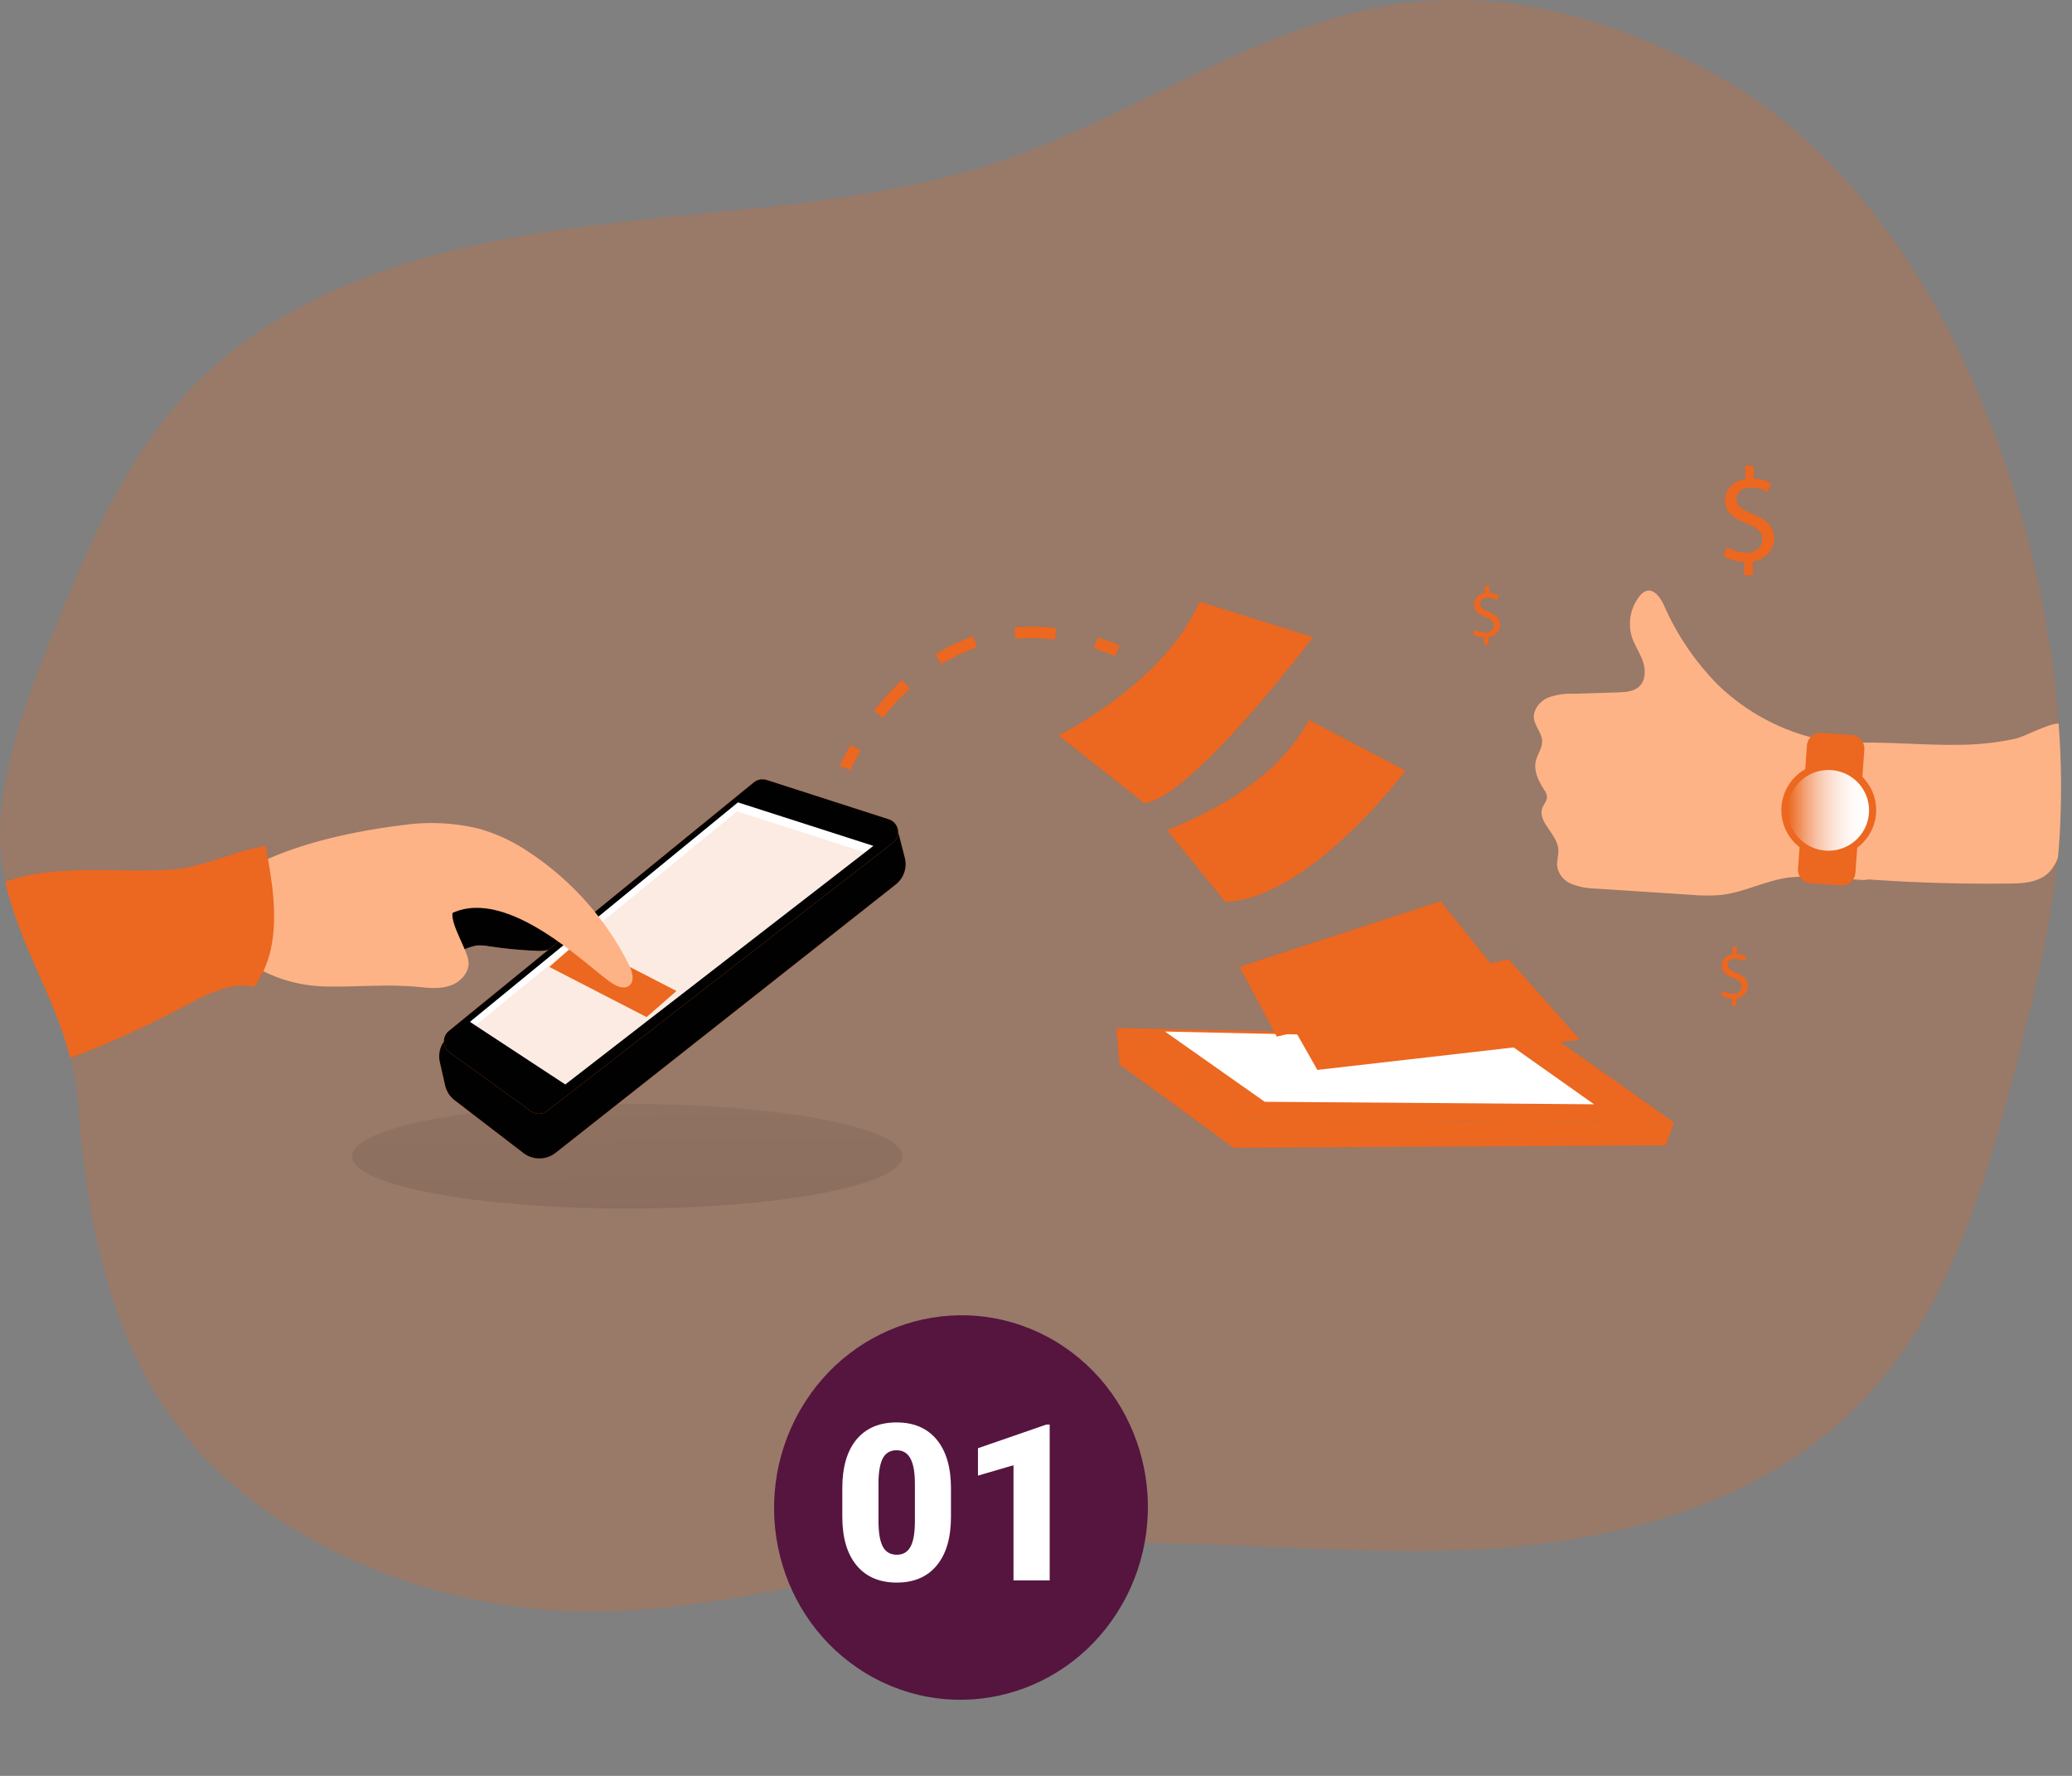 <?xml version="1.0" encoding="UTF-8"?> <svg xmlns="http://www.w3.org/2000/svg" width="189" height="162" viewBox="0 0 189 162" fill="none"><rect x="0" y="0" width="189" height="162" fill="#808080" stroke="none"/> <g clip-path="url(#clip0)"> <path opacity="0.24" d="M187.896 75.867C187.851 76.662 187.791 77.452 187.718 78.238C187.15 84.107 185.741 89.869 184.303 95.581C181.443 106.937 178.176 118.769 170.393 127.249C161.013 137.45 146.712 140.928 133.182 141.405C119.651 141.883 106.07 139.852 92.59 141.218C78.932 142.608 65.579 147.471 51.87 146.96C45.087 146.698 38.42 145.132 32.237 142.347C26.07 139.571 20.333 135.563 16.186 130.045C9.713 121.484 7.884 110.742 7.088 100.434C7.007 99.423 6.859 98.419 6.644 97.428C6.584 97.114 6.51 96.803 6.426 96.489C5.186 91.696 2.682 87.551 1.193 82.968C0.931 82.153 0.689 81.328 0.501 80.473C0.035 78.408 -0.103 76.284 0.091 74.177C0.648 68.381 2.779 62.86 4.964 57.439C5.932 55.027 6.93 52.605 8.012 50.224C10.627 44.482 13.759 39.001 18.296 34.551C27.394 25.636 40.813 22.243 53.669 20.613C66.524 18.983 79.795 18.702 92.002 14.443C104.638 10.027 115.911 1.443 129.307 0.16C139.097 -0.768 148.92 2.415 157.336 7.312C175.928 18.097 186.182 44.211 187.788 66C188.037 69.283 188.073 72.579 187.896 75.867Z" fill="#EC671F"></path> <path opacity="0.26" d="M57.216 110.241C71.078 110.241 82.315 108.106 82.315 105.472C82.315 102.837 71.078 100.702 57.216 100.702C43.355 100.702 32.118 102.837 32.118 105.472C32.118 108.106 43.355 110.241 57.216 110.241Z" fill="url(#paint0_linear)"></path> <path opacity="0.26" d="M130.152 110.241C147.377 110.241 161.341 107.507 161.341 104.135C161.341 100.763 147.377 98.029 130.152 98.029C112.928 98.029 98.964 100.763 98.964 104.135C98.964 107.507 112.928 110.241 130.152 110.241Z" fill="url(#paint1_linear)"></path> <path d="M49.039 86.743C47.556 86.687 46.077 86.548 44.61 86.325C44.238 86.251 43.859 86.226 43.481 86.252C43.012 86.337 42.559 86.491 42.136 86.709C39.569 87.818 36.723 88.123 33.976 87.584C33.452 87.481 32.884 87.311 32.605 86.86C32.475 86.616 32.398 86.347 32.38 86.071C32.272 85.201 32.253 84.323 32.323 83.449C32.333 82.958 32.448 82.474 32.659 82.03C32.938 81.576 33.343 81.212 33.825 80.981C35.583 80.046 37.703 80.313 39.696 80.373C42.049 80.456 44.486 80.256 46.754 80.897C48.367 81.348 49.954 82.344 50.817 83.807C51.852 85.523 51.076 86.823 49.039 86.743Z" fill="#FDB386"></path> <path d="M49.039 86.743C47.556 86.687 46.077 86.548 44.61 86.325C44.238 86.251 43.859 86.226 43.481 86.252C43.012 86.337 42.559 86.491 42.136 86.709C39.569 87.818 36.723 88.123 33.976 87.584C33.452 87.481 32.884 87.311 32.605 86.86C32.475 86.616 32.398 86.347 32.38 86.071C32.272 85.201 32.253 84.323 32.323 83.449C32.333 82.958 32.448 82.474 32.659 82.03C32.938 81.576 33.343 81.212 33.825 80.981C35.583 80.046 37.703 80.313 39.696 80.373C42.049 80.456 44.486 80.256 46.754 80.897C48.367 81.348 49.954 82.344 50.817 83.807C51.852 85.523 51.076 86.823 49.039 86.743Z" fill="url(#paint2_linear)"></path> <path d="M101.824 93.777L113.654 102.105L152.7 102.398L141.754 94.659L101.824 93.777Z" fill="#EC671F"></path> <path d="M106.26 94.098L115.365 100.508L145.404 100.735L136.982 94.78L106.26 94.098Z" fill="white"></path> <path d="M96.551 67.089C96.551 67.089 106.163 62.386 109.416 54.89L119.771 58.123C119.771 58.123 108.68 72.82 104.388 73.261L96.551 67.089Z" fill="#EC671F"></path> <path d="M106.459 75.743C107.05 75.376 115.775 72.51 119.401 65.676L128.2 70.305C128.2 70.305 119.549 81.919 111.782 82.287L106.459 75.743Z" fill="#EC671F"></path> <path d="M137.613 87.504L144.12 94.856L120.164 97.599L117.106 92.207L137.613 87.504Z" fill="#EC671F"></path> <path d="M120.339 91.536L135.866 88.557C135.866 88.557 136.588 89.225 138.081 89.225L140.826 92.388C140.826 92.388 140.01 93.477 140.474 94.145L123.276 96.56C123.276 96.56 121.955 95.758 120.809 95.788L118.793 92.872C118.793 92.872 120.618 92.675 120.339 91.536Z" fill="url(#paint3_linear)"></path> <path d="M82.52 78.202L81.885 75.734C81.485 74.311 80.386 75.55 79.048 76.191L41.407 94.228C40.923 94.462 40.533 94.85 40.299 95.332C40.066 95.813 40.002 96.359 40.12 96.88L40.604 99.015C40.725 99.553 41.032 100.031 41.471 100.368L47.746 105.184C48.167 105.507 48.684 105.68 49.216 105.676C49.748 105.673 50.263 105.492 50.68 105.164L81.703 80.687C82.07 80.398 82.343 80.009 82.488 79.567C82.634 79.125 82.645 78.65 82.52 78.202Z" fill="#EC671F"></path> <path d="M82.52 78.202L81.885 75.734C81.485 74.311 80.386 75.55 79.048 76.191L41.407 94.228C40.923 94.462 40.533 94.85 40.299 95.332C40.066 95.813 40.002 96.359 40.12 96.88L40.604 99.015C40.725 99.553 41.032 100.031 41.471 100.368L47.746 105.184C48.167 105.507 48.684 105.68 49.216 105.676C49.748 105.673 50.263 105.492 50.68 105.164L81.703 80.687C82.07 80.398 82.343 80.009 82.488 79.567C82.634 79.125 82.645 78.65 82.52 78.202Z" fill="url(#paint4_linear)"></path> <path d="M40.947 94.041L68.764 71.368C68.925 71.237 69.115 71.149 69.319 71.111C69.523 71.073 69.733 71.087 69.93 71.15L81.071 74.738C81.285 74.807 81.475 74.932 81.623 75.1C81.77 75.269 81.868 75.474 81.907 75.693C81.947 75.913 81.925 76.139 81.844 76.347C81.764 76.556 81.628 76.738 81.451 76.876L49.91 101.339C49.698 101.503 49.438 101.595 49.169 101.599C48.901 101.603 48.638 101.52 48.421 101.363L40.994 95.985C40.842 95.873 40.718 95.729 40.631 95.562C40.544 95.396 40.497 95.212 40.492 95.024C40.488 94.837 40.526 94.651 40.605 94.481C40.684 94.31 40.801 94.16 40.947 94.041Z" fill="#EC671F"></path> <path d="M40.947 94.041L68.764 71.368C68.925 71.237 69.115 71.149 69.319 71.111C69.523 71.073 69.733 71.087 69.93 71.15L81.071 74.738C81.285 74.807 81.475 74.932 81.623 75.1C81.77 75.269 81.868 75.474 81.907 75.693C81.947 75.913 81.925 76.139 81.844 76.347C81.764 76.556 81.628 76.738 81.451 76.876L49.91 101.339C49.698 101.503 49.438 101.595 49.169 101.599C48.901 101.603 48.638 101.52 48.421 101.363L40.994 95.985C40.842 95.873 40.718 95.729 40.631 95.562C40.544 95.396 40.497 95.212 40.492 95.024C40.488 94.837 40.526 94.651 40.605 94.481C40.684 94.31 40.801 94.16 40.947 94.041Z" fill="url(#paint5_linear)"></path> <path d="M79.666 77.163L78.9 77.758L51.563 98.925L43.37 93.547L42.866 93.213L67.312 73.195L79.666 77.163Z" fill="white"></path> <path opacity="0.13" d="M78.9 77.757L51.563 98.924L43.37 93.547L67.238 74.01L78.9 77.757Z" fill="#EC671F"></path> <path d="M58.984 92.782L50.108 88.206L52.83 85.828L61.706 90.4L58.984 92.782Z" fill="#EC671F"></path> <path d="M58.984 92.782L50.108 88.206L52.83 85.828L61.706 90.4L58.984 92.782Z" fill="url(#paint6_linear)"></path> <path d="M77.563 70.265L76.595 69.855C76.895 69.201 77.232 68.564 77.603 67.947L78.514 68.472C78.162 69.051 77.845 69.65 77.563 70.265Z" fill="#EC671F"></path> <path d="M80.547 65.469L79.72 64.824C80.503 63.828 81.362 62.895 82.291 62.032L83.007 62.797C82.118 63.622 81.295 64.515 80.547 65.469ZM85.877 60.596L85.319 59.71C86.405 59.025 87.565 58.465 88.778 58.04L89.114 59.042C87.98 59.439 86.895 59.96 85.877 60.596ZM96.235 58.348C95.041 58.191 93.832 58.168 92.632 58.278L92.532 57.239C93.81 57.122 95.097 57.146 96.37 57.309L96.235 58.348Z" fill="#EC671F"></path> <path d="M101.72 59.861C101.078 59.593 100.43 59.353 99.791 59.149L100.127 58.147C100.799 58.361 101.471 58.611 102.144 58.892L101.72 59.861Z" fill="#EC671F"></path> <path d="M102.12 97.108L101.824 93.777L113.654 102.105L152.7 102.398L151.934 104.483L112.522 104.703L102.12 97.108Z" fill="#EC671F"></path> <path d="M102.12 97.108L101.824 93.777L113.654 102.105L152.7 102.398L151.934 104.483L112.522 104.703L102.12 97.108Z" fill="url(#paint7_linear)"></path> <path d="M171.611 72.497C171.568 73.813 171.494 75.126 171.41 76.442C171.369 77.193 171.316 77.935 171.252 78.686C171.211 79.241 171.107 79.889 170.623 80.149C170.556 80.186 170.485 80.214 170.412 80.233C170.176 80.275 169.937 80.285 169.699 80.263L166.409 80.046C165.337 79.941 164.258 79.941 163.186 80.046C161.062 80.316 159.109 81.402 156.989 81.642C156.051 81.719 155.108 81.713 154.172 81.622L145.545 81.058C144.806 81.049 144.075 80.912 143.384 80.65C143.037 80.522 142.73 80.304 142.494 80.021C142.258 79.737 142.102 79.397 142.04 79.034C141.986 78.519 142.184 78.008 142.144 77.487C142.149 77.466 142.149 77.445 142.144 77.424C141.996 76.034 140.158 74.909 140.715 73.623C140.84 73.322 141.102 73.061 141.112 72.737C141.096 72.474 140.997 72.221 140.83 72.016C140.346 71.244 139.885 70.346 140.084 69.447C140.232 68.809 140.692 68.235 140.672 67.59C140.642 66.849 140 66.254 139.916 65.522C139.832 64.791 140.41 64.009 141.122 63.672C141.858 63.386 142.645 63.256 143.434 63.288L147.575 63.161C148.247 63.141 149.013 63.101 149.517 62.63C150.126 62.065 150.116 61.093 149.854 60.322C149.591 59.55 149.097 58.859 148.845 58.077C148.655 57.443 148.623 56.772 148.751 56.123C148.879 55.474 149.164 54.865 149.581 54.349C149.719 54.163 149.903 54.016 150.116 53.922C150.862 53.651 151.483 54.526 151.796 55.258C152.98 57.943 154.647 60.391 156.713 62.483C159.326 65.005 162.604 66.742 166.167 67.493C167.205 67.72 168.718 67.577 169.918 67.744C170.267 67.781 170.608 67.876 170.926 68.024C172.304 68.696 171.652 71.294 171.611 72.497Z" fill="#FDB386"></path> <path d="M187.894 75.867C187.894 76.141 187.861 76.412 187.841 76.682C187.81 77.203 187.767 77.728 187.716 78.239C187.541 78.745 187.258 79.207 186.886 79.595C185.938 80.513 184.533 80.597 183.26 80.597C179.184 80.65 175.109 80.539 171.033 80.263C170.821 80.263 170.613 80.23 170.411 80.21C169.855 80.17 169.317 79.991 168.849 79.688C167.871 78.987 167.609 77.631 167.43 76.408C167.071 74.05 166.715 71.605 167.283 69.287C167.33 69.044 167.411 68.809 167.524 68.589C167.622 68.367 167.773 68.173 167.965 68.024C168.324 67.817 168.736 67.719 169.151 67.744C169.413 67.744 169.679 67.744 169.941 67.744C172.922 67.71 175.906 68.004 178.891 67.941C180.566 67.925 182.235 67.736 183.871 67.376C184.668 67.199 186.674 66.07 187.777 65.987C188.03 69.274 188.069 72.575 187.894 75.867Z" fill="#FDB386"></path> <path d="M187.841 76.682C187.81 77.203 187.767 77.727 187.716 78.238C187.541 78.745 187.258 79.207 186.886 79.594C185.938 80.513 184.534 80.597 183.26 80.597C179.184 80.65 175.109 80.539 171.033 80.263C170.822 80.263 170.613 80.229 170.411 80.209C170.176 80.251 169.937 80.261 169.699 80.239L166.409 80.022C165.337 79.917 164.257 79.917 163.186 80.022C161.062 80.293 159.109 81.378 156.988 81.619C156.051 81.695 155.108 81.689 154.172 81.599L145.545 81.034C144.806 81.026 144.075 80.888 143.384 80.627C143.037 80.498 142.73 80.281 142.494 79.997C142.258 79.713 142.102 79.373 142.04 79.01C141.986 78.496 142.184 77.984 142.144 77.463C142.149 77.443 142.149 77.421 142.144 77.4C143.928 78.947 146.543 78.957 148.929 78.883C153.07 78.76 157.24 78.632 161.253 77.621C161.001 77.014 160.922 76.349 161.026 75.701C161.13 75.052 161.412 74.445 161.841 73.946C162.218 73.519 162.702 73.195 163.112 72.8C163.982 71.942 164.476 70.796 165.276 69.854C165.833 69.16 166.639 68.708 167.525 68.592C167.859 68.567 168.195 68.628 168.499 68.769C169.763 69.373 169.887 71.087 169.813 72.477C169.739 73.866 169.783 75.546 171 76.244C171.129 76.318 171.267 76.378 171.41 76.421C171.869 76.544 172.342 76.604 172.818 76.598C176.632 76.695 180.447 76.682 184.268 76.578C185.46 76.519 186.654 76.554 187.841 76.682Z" fill="url(#paint8_linear)"></path> <path d="M36.84 75.252C39.114 74.935 41.427 75.048 43.659 75.587C45.324 76.056 46.899 76.796 48.32 77.778C52.196 80.356 55.324 83.899 57.394 88.052C57.7 88.674 57.922 89.555 57.347 89.946C56.853 90.28 56.198 89.946 55.707 89.612C53.566 88.156 46.401 80.927 41.273 83.282C41.131 84.378 42.556 86.546 42.728 87.625C42.879 88.603 42.089 89.529 41.158 89.879C40.227 90.23 39.199 90.14 38.211 90.036C35.374 89.742 32.548 90.056 29.695 89.99C23.034 89.839 18.89 85.073 19.276 82.588C19.629 80.533 24.862 76.725 36.84 75.252Z" fill="#FDB386"></path> <path d="M113.063 88.192L131.403 82.213L137.318 89.562L116.467 94.562L113.063 88.192Z" fill="#EC671F"></path> <path d="M24.714 86.529C24.455 87.789 23.933 88.98 23.181 90.026C22.32 89.852 21.428 89.887 20.584 90.13C19.313 90.464 18.063 91.132 16.887 91.75C14.043 93.273 11.118 94.642 8.125 95.852C7.57 96.082 6.992 96.303 6.404 96.49C5.658 93.567 4.428 90.891 3.252 88.209C2.472 86.498 1.781 84.749 1.182 82.968C0.919 82.153 0.677 81.328 0.489 80.473C5.299 78.509 13.099 79.962 17.182 79.114C18.333 78.854 19.469 78.531 20.584 78.145C21.769 77.723 22.985 77.388 24.22 77.143C24.808 80.213 25.356 83.563 24.714 86.529Z" fill="#EC671F"></path> <path d="M24.714 86.529C24.455 87.789 23.933 88.98 23.181 90.026C21.007 89.546 18.853 90.695 16.897 91.75C14.053 93.273 11.128 94.642 8.135 95.852C7.581 96.082 7.003 96.303 6.414 96.49C5.668 93.567 4.438 90.892 3.262 88.209C5.124 88.857 7.097 89.128 9.066 89.004C11.903 88.877 14.675 88.189 17.468 87.668C19.871 87.197 22.298 86.863 24.714 86.529Z" fill="url(#paint9_linear)"></path> <path d="M110.946 56.294L116.01 57.984C116.01 57.984 115.338 59.563 116.158 60.298C116.158 60.298 110.354 68.786 105.474 70.844C105.474 70.844 104.772 70.072 102.554 70.292L99.075 67.684C99.075 67.684 100.372 67.059 100.083 66.067C100.083 66.067 107.071 62.54 108.993 57.837C108.986 57.837 110.946 58.131 110.946 56.294Z" fill="url(#paint10_linear)"></path> <path d="M120.739 67.784L125.014 69.831C125.014 69.831 124.251 71.167 124.889 71.892C124.889 71.892 118.82 78.76 114.279 80.042C114.279 80.042 113.742 79.284 111.759 79.237L108.976 76.565C108.976 76.565 110.189 76.154 110.038 75.229C110.038 75.229 116.602 72.891 118.823 68.933C118.837 68.933 120.534 69.407 120.739 67.784Z" fill="url(#paint11_linear)"></path> <path d="M116.343 88.042L129.211 84.001C129.486 84.198 129.798 84.338 130.128 84.414C130.458 84.49 130.8 84.499 131.134 84.441L133.722 87.307C133.722 87.307 133.13 88.483 133.574 89.071L119.253 92.722C119.253 92.722 118.07 92.054 117.106 92.207L115.16 89.512C115.16 89.512 116.676 89.134 116.343 88.042Z" fill="url(#paint12_linear)"></path> <path d="M24.714 86.529C24.455 87.789 23.933 88.98 23.181 90.026C22.32 89.852 21.428 89.887 20.584 90.13V78.145C21.769 77.723 22.985 77.388 24.22 77.143C24.808 80.213 25.356 83.563 24.714 86.529Z" fill="url(#paint13_linear)"></path> <path d="M168.901 67.05L166.159 66.854C165.471 66.805 164.872 67.32 164.823 68.004L164.007 79.251C163.958 79.936 164.476 80.531 165.165 80.58L167.907 80.776C168.595 80.826 169.194 80.311 169.243 79.626L170.059 68.379C170.108 67.694 169.59 67.1 168.901 67.05Z" fill="#EC671F"></path> <path d="M168.901 67.05L166.159 66.854C165.471 66.805 164.872 67.32 164.823 68.004L164.007 79.251C163.958 79.936 164.476 80.531 165.165 80.58L167.907 80.776C168.595 80.826 169.194 80.311 169.243 79.626L170.059 68.379C170.108 67.694 169.59 67.1 168.901 67.05Z" fill="url(#paint14_linear)"></path> <path d="M166.812 78.195C169.201 78.195 171.138 76.271 171.138 73.897C171.138 71.522 169.201 69.598 166.812 69.598C164.423 69.598 162.487 71.522 162.487 73.897C162.487 76.271 164.423 78.195 166.812 78.195Z" fill="#EC671F"></path> <path d="M166.812 78.195C169.201 78.195 171.138 76.271 171.138 73.897C171.138 71.522 169.201 69.598 166.812 69.598C164.423 69.598 162.487 71.522 162.487 73.897C162.487 76.271 164.423 78.195 166.812 78.195Z" fill="url(#paint15_linear)"></path> <path d="M166.782 77.607C168.829 77.607 170.489 75.958 170.489 73.923C170.489 71.888 168.829 70.239 166.782 70.239C164.735 70.239 163.075 71.888 163.075 73.923C163.075 75.958 164.735 77.607 166.782 77.607Z" fill="#EC671F"></path> <path d="M166.782 77.607C168.829 77.607 170.489 75.958 170.489 73.923C170.489 71.888 168.829 70.239 166.782 70.239C164.735 70.239 163.075 71.888 163.075 73.923C163.075 75.958 164.735 77.607 166.782 77.607Z" fill="url(#paint16_linear)"></path> <path d="M159.096 52.482V51.249C158.432 51.249 157.783 51.064 157.22 50.715L157.513 49.9C158.044 50.24 158.662 50.421 159.294 50.421C160.164 50.421 160.752 49.923 160.752 49.229C160.752 48.534 160.272 48.143 159.368 47.779C158.114 47.291 157.351 46.73 157.351 45.671C157.351 44.612 158.074 43.891 159.2 43.707V42.478H159.963V43.66C160.521 43.664 161.07 43.81 161.556 44.085L161.25 44.89C160.783 44.613 160.248 44.47 159.704 44.475C158.759 44.475 158.403 45.037 158.403 45.524C158.403 46.159 158.857 46.473 159.926 46.914C161.186 47.425 161.825 48.059 161.825 49.142C161.825 50.107 161.152 51.006 159.889 51.213V52.482H159.096Z" fill="#EC671F"></path> <path d="M135.389 58.822V58.154C135.032 58.153 134.683 58.054 134.38 57.866L134.538 57.429C134.82 57.611 135.15 57.708 135.486 57.709C135.953 57.709 136.269 57.442 136.269 57.071C136.269 56.7 136.01 56.487 135.523 56.293C134.851 56.029 134.441 55.728 134.441 55.161C134.445 54.894 134.549 54.639 134.732 54.444C134.915 54.25 135.165 54.13 135.432 54.108V53.44H135.839V54.075C136.14 54.078 136.435 54.158 136.696 54.306L136.531 54.736C136.281 54.586 135.993 54.509 135.701 54.513C135.197 54.513 135.005 54.813 135.005 55.077C135.005 55.411 135.247 55.585 135.819 55.822C136.491 56.096 136.827 56.437 136.827 57.018C136.822 57.297 136.713 57.565 136.521 57.77C136.329 57.974 136.069 58.101 135.789 58.127V58.795L135.389 58.822Z" fill="#EC671F"></path> <path d="M157.987 91.763V91.095C157.63 91.094 157.281 90.995 156.978 90.808L157.136 90.371C157.419 90.552 157.748 90.65 158.084 90.651C158.551 90.651 158.867 90.384 158.867 90.01C158.867 89.636 158.608 89.428 158.124 89.231C157.452 88.971 157.039 88.67 157.039 88.103C157.042 87.835 157.146 87.579 157.329 87.384C157.512 87.189 157.762 87.069 158.03 87.047V86.379H158.44V87.013C158.739 87.016 159.033 87.094 159.294 87.241L159.129 87.672C158.879 87.525 158.593 87.449 158.302 87.451C157.795 87.451 157.603 87.752 157.603 88.012C157.603 88.346 157.845 88.523 158.42 88.757C159.092 89.031 159.428 89.372 159.428 89.953C159.424 90.233 159.315 90.501 159.123 90.707C158.932 90.912 158.67 91.04 158.39 91.065V91.733L157.987 91.763Z" fill="#EC671F"></path> </g> <path d="M72.975 128.656C68.192 137.012 70.887 147.755 78.996 152.651C87.105 157.547 97.556 154.742 102.34 146.385C107.124 138.029 104.428 127.286 96.32 122.39C88.211 117.494 77.759 120.299 72.975 128.656Z" fill="#55153F"></path> <path d="M86.744 138.36C86.744 140.281 86.311 141.762 85.445 142.804C84.586 143.845 83.371 144.366 81.802 144.366C80.221 144.366 78.996 143.842 78.131 142.794C77.265 141.746 76.832 140.268 76.832 138.36V135.763C76.832 133.842 77.261 132.361 78.121 131.319C78.987 130.278 80.207 129.757 81.783 129.757C83.359 129.757 84.579 130.281 85.445 131.329C86.311 132.377 86.744 133.858 86.744 135.772V138.36ZM83.453 135.343C83.453 134.321 83.319 133.559 83.052 133.058C82.786 132.55 82.362 132.296 81.783 132.296C81.217 132.296 80.803 132.53 80.543 132.999C80.289 133.468 80.152 134.177 80.133 135.128V138.761C80.133 139.822 80.266 140.6 80.533 141.095C80.8 141.583 81.223 141.827 81.802 141.827C82.362 141.827 82.776 141.59 83.043 141.114C83.31 140.632 83.446 139.881 83.453 138.858V135.343ZM95.748 144.171H92.447V133.663L89.205 134.61V132.11L95.445 129.952H95.748V144.171Z" fill="white"></path> <defs> <linearGradient id="paint0_linear" x1="56.981" y1="84.588" x2="57.844" y2="162.516" gradientUnits="userSpaceOnUse"> <stop stop-color="#010101" stop-opacity="0"></stop> <stop offset="0.95" stop-color="#010101"></stop> </linearGradient> <linearGradient id="paint1_linear" x1="24199.4" y1="2928.01" x2="24207.3" y2="6575.03" gradientUnits="userSpaceOnUse"> <stop stop-color="#010101" stop-opacity="0"></stop> <stop offset="0.95" stop-color="#010101"></stop> </linearGradient> <linearGradient id="paint2_linear" x1="2638.72" y1="2288.64" x2="2539.48" y2="1822.4" gradientUnits="userSpaceOnUse"> <stop stop-color="#010101" stop-opacity="0"></stop> <stop offset="0.95" stop-color="#010101"></stop> </linearGradient> <linearGradient id="paint3_linear" x1="9641.22" y1="3336.21" x2="9601.95" y2="4206.66" gradientUnits="userSpaceOnUse"> <stop stop-color="#010101" stop-opacity="0"></stop> <stop offset="0.95" stop-color="#010101"></stop> </linearGradient> <linearGradient id="paint4_linear" x1="8467.98" y1="9990.44" x2="7837.6" y2="6968.5" gradientUnits="userSpaceOnUse"> <stop stop-color="#010101" stop-opacity="0"></stop> <stop offset="0.95" stop-color="#010101"></stop> </linearGradient> <linearGradient id="paint5_linear" x1="8188.14" y1="8681.83" x2="3593.38" y2="5618.27" gradientUnits="userSpaceOnUse"> <stop stop-color="#010101" stop-opacity="0"></stop> <stop offset="0.95" stop-color="#010101"></stop> </linearGradient> <linearGradient id="paint6_linear" x1="2037.33" y1="1891.87" x2="1966.23" y2="2073.58" gradientUnits="userSpaceOnUse"> <stop stop-color="#010101" stop-opacity="0"></stop> <stop offset="0.95" stop-color="#010101"></stop> </linearGradient> <linearGradient id="paint7_linear" x1="19427" y1="3233.32" x2="19400.3" y2="3889.58" gradientUnits="userSpaceOnUse"> <stop stop-color="#010101" stop-opacity="0"></stop> <stop offset="0.95" stop-color="#010101"></stop> </linearGradient> <linearGradient id="paint8_linear" x1="22735.2" y1="2720.45" x2="22746.2" y2="5738.23" gradientUnits="userSpaceOnUse"> <stop stop-color="#010101" stop-opacity="0"></stop> <stop offset="0.95" stop-color="#010101"></stop> </linearGradient> <linearGradient id="paint9_linear" x1="950.368" y1="2841.42" x2="1014.71" y2="3725.9" gradientUnits="userSpaceOnUse"> <stop stop-color="#010101" stop-opacity="0"></stop> <stop offset="0.95" stop-color="#010101"></stop> </linearGradient> <linearGradient id="paint10_linear" x1="5297.42" y1="2715.75" x2="6280.27" y2="4163.53" gradientUnits="userSpaceOnUse"> <stop stop-color="#010101" stop-opacity="0"></stop> <stop offset="0.95" stop-color="#010101"></stop> </linearGradient> <linearGradient id="paint11_linear" x1="5481.46" y1="2639.4" x2="6030.92" y2="3859.76" gradientUnits="userSpaceOnUse"> <stop stop-color="#010101" stop-opacity="0"></stop> <stop offset="0.95" stop-color="#010101"></stop> </linearGradient> <linearGradient id="paint12_linear" x1="6957.2" y1="2327.21" x2="7032.95" y2="3209.52" gradientUnits="userSpaceOnUse"> <stop stop-color="#010101" stop-opacity="0"></stop> <stop offset="0.95" stop-color="#010101"></stop> </linearGradient> <linearGradient id="paint13_linear" x1="350.804" y1="3218.78" x2="-109.807" y2="4046.26" gradientUnits="userSpaceOnUse"> <stop stop-color="#010101" stop-opacity="0"></stop> <stop offset="0.95" stop-color="#010101"></stop> </linearGradient> <linearGradient id="paint14_linear" x1="2685.94" y1="3248.09" x2="2906.5" y2="3282.15" gradientUnits="userSpaceOnUse"> <stop stop-color="#010101" stop-opacity="0"></stop> <stop offset="0.95" stop-color="#010101"></stop> </linearGradient> <linearGradient id="paint15_linear" x1="4456.19" y1="1624.5" x2="4456.19" y2="2180.69" gradientUnits="userSpaceOnUse"> <stop stop-color="#010101" stop-opacity="0"></stop> <stop offset="0.95" stop-color="#010101"></stop> </linearGradient> <linearGradient id="paint16_linear" x1="163.078" y1="73.923" x2="170.489" y2="73.923" gradientUnits="userSpaceOnUse"> <stop stop-color="white" stop-opacity="0"></stop> <stop offset="0.13" stop-color="white" stop-opacity="0.23"></stop> <stop offset="0.23" stop-color="white" stop-opacity="0.41"></stop> <stop offset="0.35" stop-color="white" stop-opacity="0.59"></stop> <stop offset="0.48" stop-color="white" stop-opacity="0.74"></stop> <stop offset="0.6" stop-color="white" stop-opacity="0.85"></stop> <stop offset="0.72" stop-color="white" stop-opacity="0.93"></stop> <stop offset="0.84" stop-color="white" stop-opacity="0.98"></stop> <stop offset="0.95" stop-color="white"></stop> </linearGradient> <clipPath id="clip0"> <rect x="0.002" y="0" width="188" height="147" fill="white"></rect> </clipPath> </defs> </svg> 